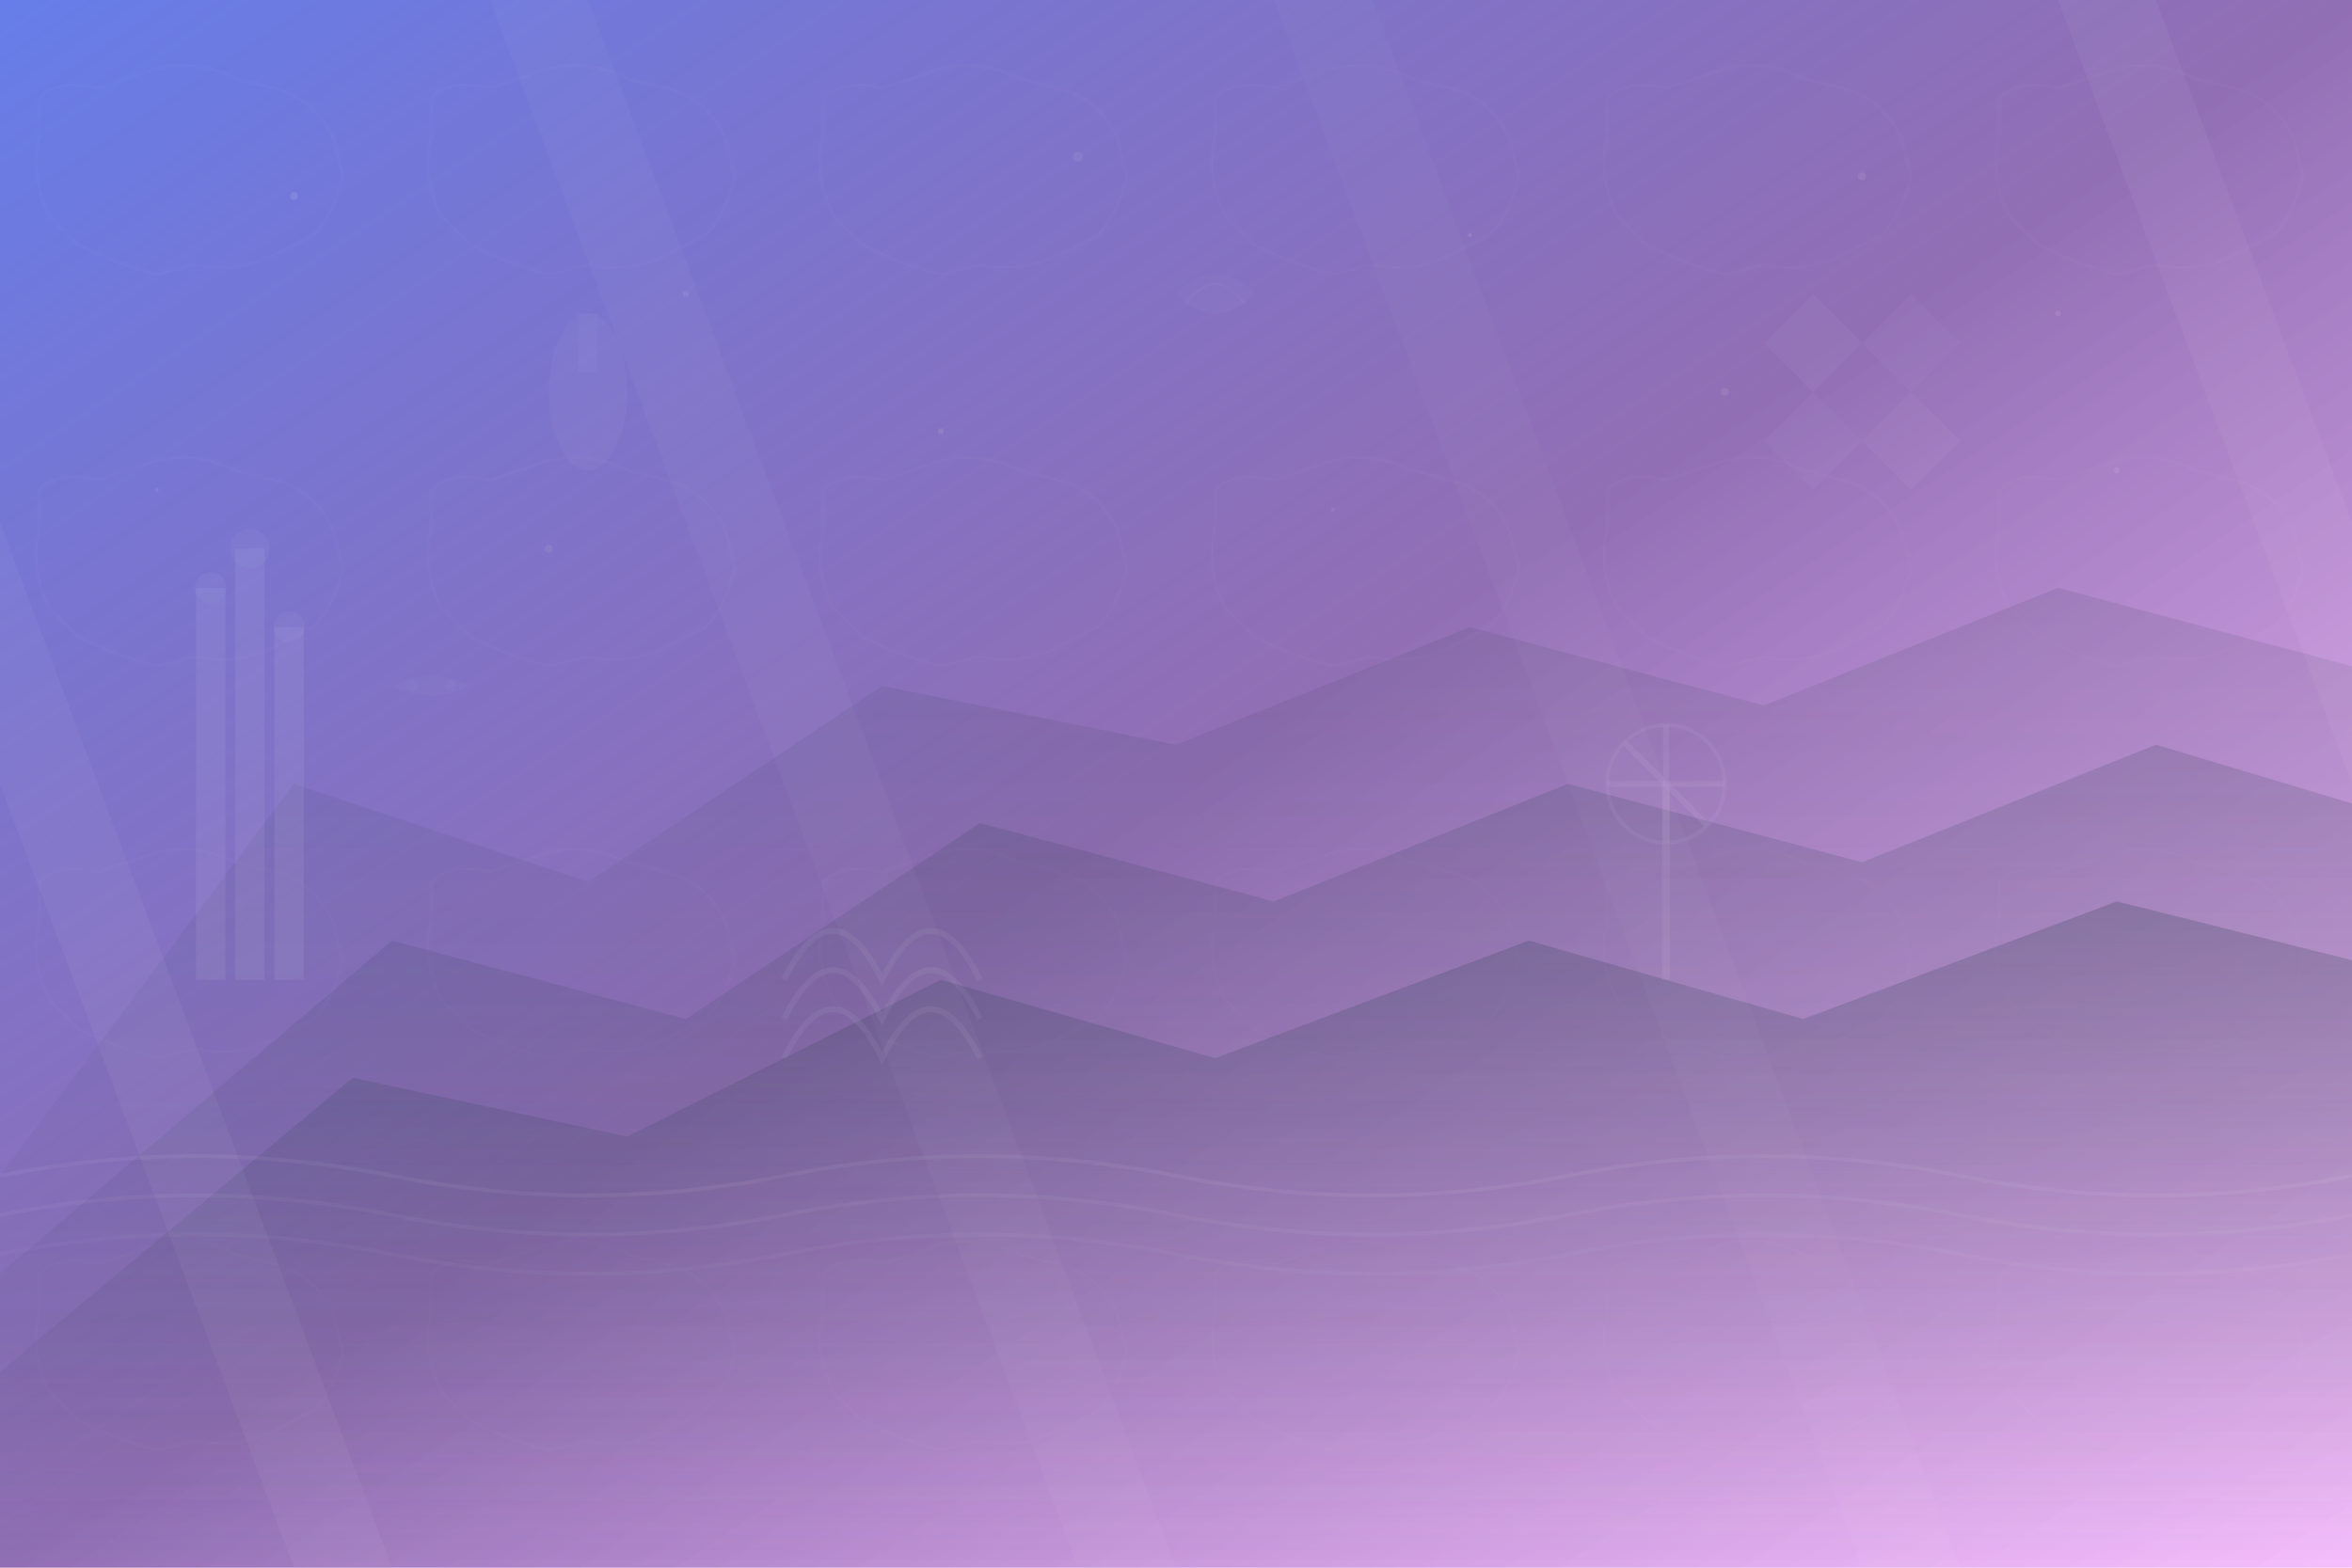 <svg width="1200" height="800" viewBox="0 0 1200 800" fill="none" xmlns="http://www.w3.org/2000/svg">
  <!-- Background gradient -->
  <defs>
    <linearGradient id="bgGradient" x1="0%" y1="0%" x2="100%" y2="100%">
      <stop offset="0%" style="stop-color:#667eea;stop-opacity:1" />
      <stop offset="50%" style="stop-color:#764ba2;stop-opacity:0.8" />
      <stop offset="100%" style="stop-color:#f093fb;stop-opacity:0.6" />
    </linearGradient>
    
    <!-- Spain outline pattern -->
    <pattern id="spainPattern" x="0" y="0" width="200" height="200" patternUnits="userSpaceOnUse">
      <path d="M20 50 Q30 40 50 45 L80 35 Q100 30 120 40 L140 45 Q160 50 170 70 L175 90 Q170 110 160 120 L140 130 Q120 140 100 135 L80 140 Q60 135 40 125 L25 110 Q15 90 20 70 Z" 
            fill="none" stroke="rgba(255,255,255,0.1)" stroke-width="1"/>
    </pattern>
    
    <!-- Mountain silhouettes -->
    <linearGradient id="mountainGradient" x1="0%" y1="0%" x2="0%" y2="100%">
      <stop offset="0%" style="stop-color:rgba(44,62,80,0.3);stop-opacity:1" />
      <stop offset="100%" style="stop-color:rgba(44,62,80,0.1);stop-opacity:0" />
    </linearGradient>
  </defs>
  
  <!-- Main background -->
  <rect width="1200" height="800" fill="url(#bgGradient)"/>
  
  <!-- Spain pattern overlay -->
  <rect width="1200" height="800" fill="url(#spainPattern)" opacity="0.3"/>
  
  <!-- Abstract mountain ranges -->
  <!-- Back mountains -->
  <polygon points="0,600 150,400 300,450 450,350 600,380 750,320 900,360 1050,300 1200,340 1200,800 0,800" 
           fill="url(#mountainGradient)" opacity="0.4"/>
  
  <!-- Middle mountains -->
  <polygon points="0,650 200,480 350,520 500,420 650,460 800,400 950,440 1100,380 1200,410 1200,800 0,800" 
           fill="url(#mountainGradient)" opacity="0.6"/>
  
  <!-- Front mountains -->
  <polygon points="0,700 180,550 320,580 480,500 620,540 780,480 920,520 1080,460 1200,490 1200,800 0,800" 
           fill="url(#mountainGradient)" opacity="0.8"/>
  
  <!-- Abstract Spanish architectural elements -->
  <!-- Simplified Sagrada Familia spires -->
  <g transform="translate(100,200)" opacity="0.2">
    <rect x="0" y="100" width="15" height="200" fill="rgba(255,255,255,0.3)"/>
    <rect x="20" y="80" width="15" height="220" fill="rgba(255,255,255,0.3)"/>
    <rect x="40" y="120" width="15" height="180" fill="rgba(255,255,255,0.3)"/>
    <circle cx="7.5" cy="100" r="8" fill="rgba(255,255,255,0.2)"/>
    <circle cx="27.5" cy="80" r="10" fill="rgba(255,255,255,0.2)"/>
    <circle cx="47.5" cy="120" r="8" fill="rgba(255,255,255,0.2)"/>
  </g>
  
  <!-- Windmills (Don Quixote reference) -->
  <g transform="translate(800,300)" opacity="0.15">
    <rect x="48" y="100" width="4" height="100" fill="rgba(255,255,255,0.4)"/>
    <circle cx="50" cy="100" r="30" fill="none" stroke="rgba(255,255,255,0.3)" stroke-width="2"/>
    <line x1="50" y1="70" x2="50" y2="130" stroke="rgba(255,255,255,0.4)" stroke-width="3"/>
    <line x1="20" y1="100" x2="80" y2="100" stroke="rgba(255,255,255,0.4)" stroke-width="3"/>
    <line x1="28.8" y1="78.8" x2="71.2" y2="121.2" stroke="rgba(255,255,255,0.4)" stroke-width="3"/>
  </g>
  
  <!-- Abstract Moorish arches -->
  <g transform="translate(400,400)" opacity="0.1">
    <path d="M0 100 Q25 50 50 100 Q75 50 100 100" fill="none" stroke="rgba(255,255,255,0.5)" stroke-width="3"/>
    <path d="M0 120 Q25 70 50 120 Q75 70 100 120" fill="none" stroke="rgba(255,255,255,0.5)" stroke-width="3"/>
    <path d="M0 140 Q25 90 50 140 Q75 90 100 140" fill="none" stroke="rgba(255,255,255,0.5)" stroke-width="3"/>
  </g>
  
  <!-- Decorative geometric patterns (Andalusian influence) -->
  <g transform="translate(900,150)" opacity="0.08">
    <polygon points="25,0 50,25 25,50 0,25" fill="rgba(255,255,255,0.4)"/>
    <polygon points="75,0 100,25 75,50 50,25" fill="rgba(255,255,255,0.3)"/>
    <polygon points="25,50 50,75 25,100 0,75" fill="rgba(255,255,255,0.3)"/>
    <polygon points="75,50 100,75 75,100 50,75" fill="rgba(255,255,255,0.4)"/>
  </g>
  
  <!-- Abstract waves (Mediterranean Sea) -->
  <g opacity="0.1">
    <path d="M0 600 Q100 580 200 600 T400 600 T600 600 T800 600 T1000 600 T1200 600" 
          fill="none" stroke="rgba(255,255,255,0.5)" stroke-width="2"/>
    <path d="M0 620 Q100 600 200 620 T400 620 T600 620 T800 620 T1000 620 T1200 620" 
          fill="none" stroke="rgba(255,255,255,0.4)" stroke-width="2"/>
    <path d="M0 640 Q100 620 200 640 T400 640 T600 640 T800 640 T1000 640 T1200 640" 
          fill="none" stroke="rgba(255,255,255,0.3)" stroke-width="2"/>
  </g>
  
  <!-- Floating abstract elements -->
  <g opacity="0.1">
    <!-- Abstract Spanish guitar -->
    <ellipse cx="300" cy="200" rx="20" ry="40" fill="rgba(255,255,255,0.3)"/>
    <rect x="295" y="160" width="10" height="30" fill="rgba(255,255,255,0.3)"/>
    
    <!-- Abstract flamenco fan -->
    <path d="M600 150 Q620 130 640 150 Q620 170 600 150" fill="rgba(255,255,255,0.2)"/>
    <path d="M605 155 Q620 135 635 155" fill="none" stroke="rgba(255,255,255,0.3)" stroke-width="1"/>
    
    <!-- Abstract olive branch -->
    <path d="M200 350 Q220 340 240 350 Q220 360 200 350" fill="rgba(255,255,255,0.2)"/>
    <circle cx="210" r="3" cy="350" fill="rgba(255,255,255,0.3)"/>
    <circle cx="230" r="3" cy="350" fill="rgba(255,255,255,0.3)"/>
  </g>
  
  <!-- Atmospheric particles -->
  <g opacity="0.15">
    <circle cx="150" cy="100" r="2" fill="rgba(255,255,255,0.6)"/>
    <circle cx="350" cy="150" r="1.5" fill="rgba(255,255,255,0.5)"/>
    <circle cx="550" cy="80" r="2.5" fill="rgba(255,255,255,0.4)"/>
    <circle cx="750" cy="120" r="1" fill="rgba(255,255,255,0.7)"/>
    <circle cx="950" cy="90" r="2" fill="rgba(255,255,255,0.5)"/>
    <circle cx="1050" cy="160" r="1.5" fill="rgba(255,255,255,0.6)"/>
    
    <circle cx="80" cy="250" r="1" fill="rgba(255,255,255,0.4)"/>
    <circle cx="280" cy="280" r="2" fill="rgba(255,255,255,0.5)"/>
    <circle cx="480" cy="220" r="1.5" fill="rgba(255,255,255,0.6)"/>
    <circle cx="680" cy="260" r="1" fill="rgba(255,255,255,0.4)"/>
    <circle cx="880" cy="200" r="2" fill="rgba(255,255,255,0.5)"/>
    <circle cx="1080" cy="240" r="1.5" fill="rgba(255,255,255,0.6)"/>
  </g>
  
  <!-- Light rays effect -->
  <g opacity="0.05">
    <path d="M-100 0 L200 800 L150 800 L-150 0 Z" fill="rgba(255,255,255,0.8)"/>
    <path d="M300 0 L600 800 L550 800 L250 0 Z" fill="rgba(255,255,255,0.6)"/>
    <path d="M700 0 L1000 800 L950 800 L650 0 Z" fill="rgba(255,255,255,0.4)"/>
    <path d="M1100 0 L1400 800 L1350 800 L1050 0 Z" fill="rgba(255,255,255,0.8)"/>
  </g>
</svg>
